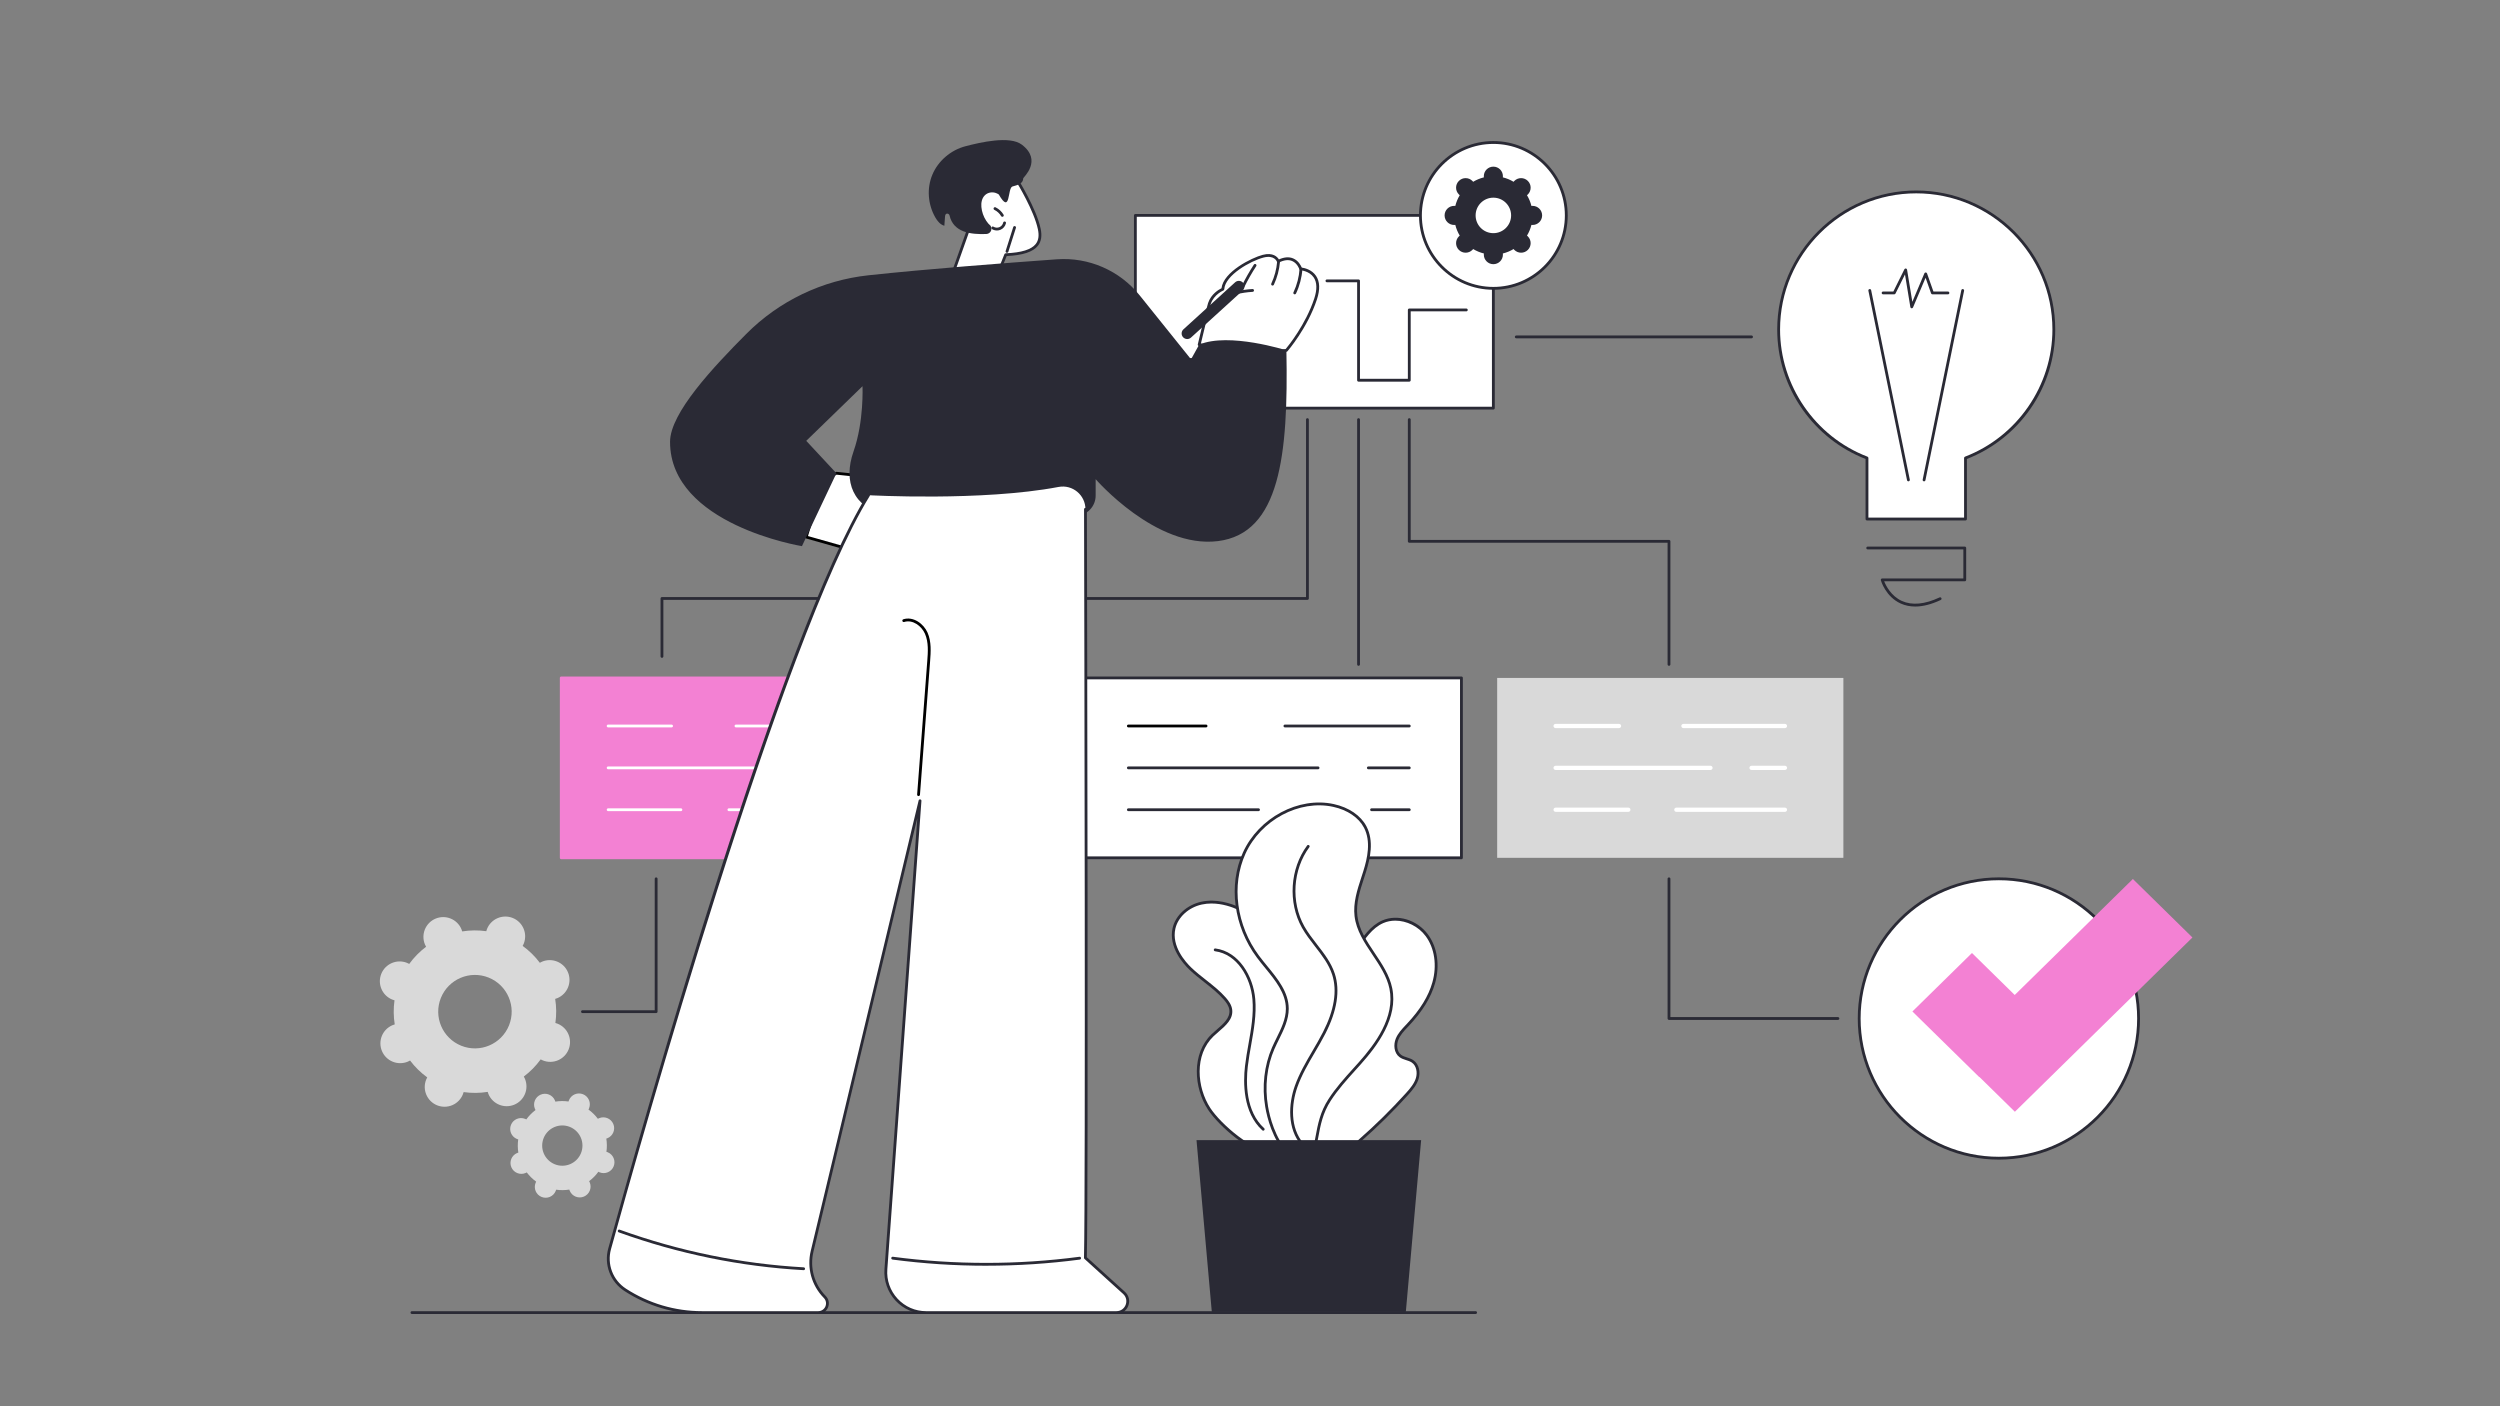 <?xml version="1.0" encoding="UTF-8"?>
<svg id="Ebene_1" xmlns="http://www.w3.org/2000/svg" viewBox="0 0 2091.97 1176.73">
  <rect x="0" y="0" width="2091.97" height="1176.73" fill="#808080" stroke="none"/>
  <defs>
    <style>
      .cls-1 {
        fill: none;
      }

      .cls-2 {
        fill: #f381d3;
      }

      .cls-3 {
        fill: #d9d9d9;
      }

      .cls-4 {
        fill: #fff;
      }

      .cls-5 {
        fill: #2a2a35;
      }
    </style>
  </defs>
  <rect class="cls-1" x="-.54" y="1" width="2092.51" height="1175.74"/>
  <g id="Decision_making">
    <g>
      <g>
        <g>
          <rect class="cls-2" x="469.65" y="567.28" width="270.41" height="150.53"/>
          <path class="cls-2" d="M740.06,718.98h-270.41c-.65,0-1.18-.53-1.18-1.18v-150.53c0-.65.53-1.18,1.18-1.18h270.41c.65,0,1.18.53,1.18,1.18v150.53c0,.65-.53,1.18-1.18,1.18ZM470.83,716.62h268.04v-148.16h-268.04v148.16Z"/>
        </g>
        <g>
          <path class="cls-4" d="M700.82,608.68h-84.97c-.65,0-1.18-.53-1.18-1.18s.53-1.18,1.18-1.18h84.97c.65,0,1.18.53,1.18,1.18s-.53,1.18-1.18,1.18Z"/>
          <path class="cls-4" d="M561.96,608.68h-53.08c-.65,0-1.18-.53-1.18-1.18s.53-1.18,1.18-1.18h53.08c.65,0,1.18.53,1.18,1.18s-.53,1.18-1.18,1.18Z"/>
          <path d="M700.82,643.72h-27.96c-.65,0-1.18-.53-1.18-1.18s.53-1.18,1.18-1.18h27.96c.65,0,1.18.53,1.18,1.18s-.53,1.18-1.18,1.18Z"/>
          <path class="cls-4" d="M638.49,643.72h-129.6c-.65,0-1.18-.53-1.18-1.18s.53-1.18,1.18-1.18h129.6c.65,0,1.18.53,1.18,1.18s-.53,1.18-1.18,1.18Z"/>
          <path class="cls-4" d="M700.82,678.76h-90.89c-.65,0-1.18-.53-1.18-1.18s.53-1.18,1.18-1.18h90.89c.65,0,1.18.53,1.18,1.18s-.53,1.18-1.18,1.18Z"/>
          <path class="cls-4" d="M569.77,678.76h-60.88c-.65,0-1.18-.53-1.18-1.18s.53-1.18,1.18-1.18h60.88c.65,0,1.18.53,1.18,1.18s-.53,1.18-1.18,1.18Z"/>
        </g>
      </g>
      <g>
        <g>
          <rect class="cls-4" x="789.4" y="567.28" width="433.5" height="150.53"/>
          <path class="cls-5" d="M1222.91,718.98h-433.5c-.65,0-1.18-.53-1.18-1.18v-150.53c0-.65.53-1.18,1.18-1.18h433.5c.65,0,1.18.53,1.18,1.18v150.53c0,.65-.53,1.18-1.18,1.18ZM790.58,716.62h431.14v-148.16h-431.14v148.16Z"/>
        </g>
        <g>
          <path class="cls-5" d="M1179.27,608.68h-104.07c-.65,0-1.18-.53-1.18-1.18s.53-1.18,1.18-1.18h104.07c.65,0,1.18.53,1.18,1.18s-.53,1.18-1.18,1.18Z"/>
          <path d="M1009.21,608.68h-65c-.65,0-1.18-.53-1.18-1.18s.53-1.18,1.18-1.18h65c.65,0,1.18.53,1.18,1.18s-.53,1.18-1.18,1.18Z"/>
          <path class="cls-5" d="M1179.27,643.72h-34.25c-.65,0-1.18-.53-1.18-1.18s.53-1.18,1.18-1.18h34.25c.65,0,1.18.53,1.18,1.18s-.53,1.18-1.18,1.18Z"/>
          <path class="cls-5" d="M1102.94,643.72h-158.73c-.65,0-1.18-.53-1.18-1.18s.53-1.18,1.18-1.18h158.73c.65,0,1.18.53,1.18,1.18s-.53,1.18-1.18,1.18Z"/>
          <path class="cls-5" d="M1179.27,678.76h-31.56c-.65,0-1.18-.53-1.18-1.18s.53-1.18,1.18-1.18h31.56c.65,0,1.18.53,1.18,1.18s-.53,1.18-1.18,1.18Z"/>
          <path class="cls-5" d="M1053.11,678.76h-108.9c-.65,0-1.18-.53-1.18-1.18s.53-1.18,1.18-1.18h108.9c.65,0,1.18.53,1.18,1.18s-.53,1.18-1.18,1.18Z"/>
        </g>
      </g>
      <path class="cls-5" d="M553.92,550.46c-.65,0-1.18-.53-1.18-1.18v-48.49c0-.65.53-1.18,1.18-1.18h538.94v-148.49c0-.65.53-1.18,1.18-1.18s1.18.53,1.18,1.18v149.68c0,.65-.53,1.18-1.18,1.18h-538.94v47.31c0,.65-.53,1.18-1.18,1.18Z"/>
      <g>
        <rect class="cls-4" x="950.06" y="180.26" width="299.57" height="161.26"/>
        <path class="cls-5" d="M1249.63,342.7h-299.57c-.65,0-1.18-.53-1.18-1.18v-161.26c0-.65.53-1.18,1.18-1.18h299.57c.65,0,1.18.53,1.18,1.18v161.26c0,.65-.53,1.18-1.18,1.18ZM951.24,340.33h297.2v-158.89h-297.2v158.89Z"/>
      </g>
      <g>
        <g>
          <path class="cls-4" d="M1718.62,275.74c0-63.59-51.55-115.14-115.14-115.14s-115.14,51.55-115.14,115.14c0,49.06,30.7,90.92,73.92,107.51v51.07h82.44v-51.07c43.22-16.58,73.92-58.45,73.92-107.51Z"/>
          <path class="cls-5" d="M1644.7,435.5h-82.44c-.65,0-1.18-.53-1.18-1.18v-50.26c-21.41-8.38-39.71-22.79-52.95-41.71-13.72-19.58-20.97-42.62-20.97-66.61,0-64.14,52.18-116.32,116.32-116.32s116.32,52.18,116.32,116.32c0,23.99-7.25,47.03-20.96,66.61-13.25,18.92-31.55,33.32-52.95,41.71v50.26c0,.65-.53,1.18-1.18,1.18ZM1563.45,433.13h80.07v-49.89c0-.49.3-.93.76-1.1,43.76-16.79,73.16-59.55,73.16-106.4,0-62.83-51.12-113.95-113.95-113.95s-113.96,51.12-113.96,113.95c0,46.85,29.4,89.61,73.16,106.4.46.18.76.61.76,1.1v49.89Z"/>
        </g>
        <path class="cls-5" d="M1602.61,507.54c-4.38,0-8.44-.84-12.16-2.53-12.54-5.71-16.43-18.89-16.59-19.45-.1-.36-.03-.74.19-1.04.22-.3.57-.47.94-.47h67.92v-24.31h-80.04c-.65,0-1.18-.53-1.18-1.18s.53-1.18,1.18-1.18h81.22c.65,0,1.18.53,1.18,1.18v26.67c0,.65-.53,1.18-1.18,1.18h-67.43c1.39,3.52,5.63,12.29,14.79,16.45,8.52,3.86,19.13,2.88,31.53-2.94.59-.28,1.3-.02,1.57.57.28.59.02,1.3-.57,1.57-7.78,3.65-14.93,5.48-21.38,5.48Z"/>
        <g>
          <path class="cls-5" d="M1596.94,402.78c-.55,0-1.04-.39-1.16-.95l-32.34-158.54c-.13-.64.28-1.26.92-1.39.64-.13,1.26.28,1.39.92l32.34,158.54c.13.64-.28,1.26-.92,1.39-.08.02-.16.02-.24.02Z"/>
          <path class="cls-5" d="M1610.03,402.78c-.08,0-.16,0-.24-.02-.64-.13-1.05-.75-.92-1.39l32.34-158.54c.13-.64.76-1.05,1.39-.92.64.13,1.05.75.92,1.39l-32.34,158.54c-.11.56-.61.95-1.16.95Z"/>
        </g>
        <path class="cls-5" d="M1599.73,257.97s-.09,0-.14,0c-.52-.06-.94-.46-1.03-.98l-4.49-27.35-7.94,16c-.2.4-.61.66-1.06.66h-9.32c-.65,0-1.18-.53-1.18-1.18s.53-1.18,1.18-1.18h8.59l9.24-18.63c.23-.46.72-.71,1.23-.64.51.08.91.47.99.98l4.42,26.93,10.09-23.87c.19-.45.64-.74,1.12-.72.49.01.92.33,1.08.79l5.36,15.17h12.15c.65,0,1.18.53,1.18,1.18s-.53,1.18-1.18,1.18h-12.99c-.5,0-.95-.32-1.12-.79l-4.62-13.08-10.49,24.83c-.19.44-.62.72-1.09.72Z"/>
      </g>
      <path class="cls-5" d="M1465.67,283.1h-196.88c-.65,0-1.18-.53-1.18-1.18s.53-1.18,1.18-1.18h196.88c.65,0,1.18.53,1.18,1.18s-.53,1.18-1.18,1.18Z"/>
      <g>
        <g>
          <circle class="cls-4" cx="1249.63" cy="180.26" r="61.02"/>
          <path class="cls-5" d="M1249.63,242.47c-34.3,0-62.21-27.91-62.21-62.21s27.91-62.21,62.21-62.21,62.21,27.91,62.21,62.21-27.91,62.21-62.21,62.21ZM1249.63,120.42c-33,0-59.84,26.85-59.84,59.84s26.84,59.84,59.84,59.84,59.84-26.84,59.84-59.84-26.85-59.84-59.84-59.84Z"/>
        </g>
        <path class="cls-5" d="M1282.45,172.27c-.33,0-.65.03-.97.06-.8-3.21-2.06-6.23-3.72-8.99.25-.2.5-.41.73-.64,3.12-3.12,3.12-8.18,0-11.3-3.12-3.12-8.18-3.12-11.3,0-.23.23-.44.48-.64.73-2.76-1.66-5.78-2.93-8.99-3.72.04-.32.06-.64.06-.97,0-4.41-3.58-7.99-7.99-7.99s-7.99,3.58-7.99,7.99c0,.33.03.65.06.97-3.21.8-6.23,2.06-8.99,3.72-.2-.25-.41-.5-.64-.73-3.12-3.12-8.18-3.12-11.3,0-3.12,3.12-3.12,8.18,0,11.3.23.23.48.44.73.64-1.66,2.76-2.93,5.78-3.72,8.99-.32-.04-.64-.06-.97-.06-4.41,0-7.99,3.58-7.99,7.99s3.58,7.99,7.99,7.99c.33,0,.65-.03.97-.06.8,3.21,2.06,6.23,3.72,8.99-.25.2-.5.41-.73.64-3.12,3.12-3.12,8.18,0,11.3,3.12,3.12,8.18,3.12,11.3,0,.23-.23.44-.48.64-.73,2.76,1.66,5.78,2.93,8.99,3.72-.04.32-.06.64-.06.97,0,4.41,3.58,7.99,7.99,7.99s7.99-3.58,7.99-7.99c0-.33-.03-.65-.06-.97,3.21-.8,6.23-2.06,8.99-3.72.2.25.41.5.64.73,3.12,3.12,8.18,3.12,11.3,0,3.12-3.12,3.12-8.18,0-11.3-.23-.23-.48-.44-.73-.64,1.66-2.76,2.93-5.78,3.72-8.99.32.04.64.06.97.06,4.41,0,7.99-3.58,7.99-7.99s-3.58-7.99-7.99-7.99ZM1249.63,195.11c-8.2,0-14.85-6.65-14.85-14.85s6.65-14.85,14.85-14.85,14.85,6.65,14.85,14.85-6.65,14.85-14.85,14.85Z"/>
        <path class="cls-5" d="M1179.27,319.37h-42.45c-.65,0-1.18-.53-1.18-1.18v-81.99h-25.28c-.65,0-1.18-.53-1.18-1.18s.53-1.18,1.18-1.18h26.46c.65,0,1.18.53,1.18,1.18v81.98h40.09v-57.64c0-.65.53-1.18,1.18-1.18h47.74c.65,0,1.18.53,1.18,1.18s-.53,1.18-1.18,1.18h-46.56v57.64c0,.65-.53,1.18-1.18,1.18Z"/>
      </g>
      <path class="cls-5" d="M1396.59,557.14c-.65,0-1.18-.53-1.18-1.18v-101.81h-216.14c-.65,0-1.18-.53-1.18-1.18v-101.86c0-.65.53-1.18,1.18-1.18s1.18.53,1.18,1.18v100.68h216.14c.65,0,1.18.53,1.18,1.18v102.99c0,.65-.53,1.18-1.18,1.18Z"/>
      <path class="cls-5" d="M1136.82,557.14c-.65,0-1.18-.53-1.18-1.18v-204.85c0-.65.53-1.18,1.18-1.18s1.18.53,1.18,1.18v204.85c0,.65-.53,1.18-1.18,1.18Z"/>
      <g>
        <g>
          <path class="cls-3" d="M466.65,856.65c-.63-.26-1.27-.46-1.91-.63.96-6.78.88-13.56-.18-20.15.64-.18,1.27-.4,1.9-.66,8.41-3.57,12.34-13.29,8.77-21.7-3.57-8.41-13.29-12.34-21.7-8.77-.63.27-1.22.58-1.8.91-4-5.33-8.83-10.1-14.37-14.12.32-.58.62-1.18.88-1.81,3.42-8.48-.67-18.12-9.15-21.55-8.48-3.42-18.12.67-21.55,9.15-.26.63-.46,1.27-.63,1.91-6.78-.96-13.56-.88-20.14.18-.18-.64-.4-1.27-.66-1.9-3.57-8.41-13.29-12.34-21.7-8.77-8.41,3.57-12.34,13.29-8.77,21.7.27.63.58,1.22.91,1.8-5.33,4.01-10.1,8.83-14.12,14.37-.58-.32-1.18-.62-1.81-.88-8.48-3.42-18.12.67-21.55,9.15-3.42,8.48.67,18.12,9.15,21.55.63.26,1.27.46,1.91.63-.96,6.78-.88,13.56.18,20.15-.64.18-1.27.4-1.9.66-8.41,3.57-12.34,13.29-8.77,21.7,3.57,8.41,13.29,12.34,21.7,8.77.63-.27,1.22-.58,1.8-.91,4.01,5.33,8.83,10.1,14.37,14.12-.32.58-.62,1.18-.88,1.81-3.42,8.48.67,18.12,9.15,21.55,8.48,3.42,18.12-.67,21.55-9.15.26-.63.46-1.27.63-1.91,6.78.96,13.56.88,20.14-.18.18.64.4,1.27.66,1.9,3.57,8.41,13.29,12.34,21.7,8.77,8.41-3.57,12.34-13.29,8.77-21.7-.27-.63-.58-1.22-.91-1.8,5.33-4.01,10.1-8.83,14.12-14.37.58.32,1.18.62,1.81.88,8.48,3.42,18.12-.67,21.55-9.15,3.42-8.48-.67-18.12-9.15-21.55ZM385.92,875.04c-15.74-6.36-23.34-24.27-16.99-40.01,6.36-15.74,24.27-23.34,40.01-16.98,15.74,6.36,23.34,24.27,16.99,40.01-6.36,15.74-24.27,23.34-40.01,16.99Z"/>
          <path class="cls-3" d="M508.5,964.16c-.35-.14-.7-.25-1.05-.34.53-3.72.48-7.44-.1-11.05.35-.1.7-.22,1.04-.36,4.61-1.96,6.77-7.29,4.81-11.9-1.96-4.61-7.29-6.77-11.9-4.81-.34.15-.67.32-.99.5-2.2-2.92-4.84-5.54-7.88-7.74.18-.32.34-.65.48-.99,1.88-4.65-.37-9.94-5.01-11.81-4.65-1.88-9.94.37-11.81,5.02-.14.35-.25.7-.34,1.05-3.72-.53-7.44-.48-11.05.1-.1-.35-.22-.7-.36-1.04-1.96-4.61-7.29-6.77-11.9-4.81-4.61,1.96-6.77,7.29-4.81,11.9.15.34.32.67.5.98-2.92,2.2-5.54,4.84-7.74,7.88-.32-.18-.65-.34-.99-.48-4.65-1.88-9.94.37-11.81,5.02-1.88,4.65.37,9.94,5.01,11.81.35.14.7.25,1.05.34-.53,3.72-.48,7.44.1,11.05-.35.1-.7.22-1.04.36-4.61,1.96-6.77,7.29-4.81,11.9,1.96,4.61,7.29,6.77,11.9,4.81.34-.15.67-.32.99-.5,2.2,2.92,4.84,5.54,7.88,7.74-.18.32-.34.65-.48.99-1.88,4.65.37,9.94,5.01,11.81,4.65,1.88,9.94-.37,11.81-5.02.14-.35.25-.7.34-1.05,3.72.53,7.44.48,11.05-.1.1.35.22.7.36,1.04,1.96,4.61,7.29,6.77,11.9,4.81,4.61-1.96,6.77-7.29,4.81-11.9-.15-.34-.32-.67-.5-.98,2.92-2.2,5.54-4.84,7.74-7.88.32.18.65.34.99.48,4.65,1.88,9.94-.37,11.81-5.01,1.88-4.65-.37-9.94-5.02-11.81ZM464.23,974.24c-8.63-3.49-12.8-13.31-9.31-21.94,3.49-8.63,13.31-12.8,21.94-9.31,8.63,3.49,12.8,13.31,9.31,21.94-3.49,8.63-13.31,12.8-21.94,9.31Z"/>
        </g>
        <path class="cls-5" d="M549.05,847.72h-61.64c-.65,0-1.18-.53-1.18-1.18s.53-1.18,1.18-1.18h60.46v-109.98c0-.65.53-1.18,1.18-1.18s1.18.53,1.18,1.18v111.16c0,.65-.53,1.18-1.18,1.18Z"/>
      </g>
      <path class="cls-5" d="M1537.96,853.45h-141.37c-.65,0-1.18-.53-1.18-1.18v-116.89c0-.65.53-1.18,1.18-1.18s1.18.53,1.18,1.18v115.71h140.18c.65,0,1.18.53,1.18,1.18s-.53,1.18-1.18,1.18Z"/>
      <g>
        <rect class="cls-3" x="1252.82" y="567.28" width="289.7" height="150.53"/>
        <g>
          <path class="cls-4" d="M1493.63,609.27h-84.97c-.98,0-1.77-.79-1.77-1.77s.79-1.77,1.77-1.77h84.97c.98,0,1.77.79,1.77,1.77s-.79,1.77-1.77,1.77Z"/>
          <path class="cls-4" d="M1354.78,609.27h-53.08c-.98,0-1.77-.79-1.77-1.77s.79-1.77,1.77-1.77h53.08c.98,0,1.77.79,1.77,1.77s-.79,1.77-1.77,1.77Z"/>
          <path class="cls-4" d="M1493.63,644.31h-27.96c-.98,0-1.77-.79-1.77-1.77s.79-1.77,1.77-1.77h27.96c.98,0,1.77.79,1.77,1.77s-.79,1.77-1.77,1.77Z"/>
          <path class="cls-4" d="M1431.31,644.31h-129.6c-.98,0-1.77-.79-1.77-1.77s.79-1.77,1.77-1.77h129.6c.98,0,1.77.79,1.77,1.77s-.79,1.77-1.77,1.77Z"/>
          <path class="cls-4" d="M1493.63,679.35h-90.89c-.98,0-1.77-.79-1.77-1.77s.79-1.77,1.77-1.77h90.89c.98,0,1.77.79,1.77,1.77s-.79,1.77-1.77,1.77Z"/>
          <path class="cls-4" d="M1362.59,679.35h-60.88c-.98,0-1.77-.79-1.77-1.77s.79-1.77,1.77-1.77h60.88c.98,0,1.77.79,1.77,1.77s-.79,1.77-1.77,1.77Z"/>
        </g>
      </g>
      <g>
        <circle class="cls-4" cx="1672.64" cy="852.27" r="116.89" transform="translate(-112.74 1432.36) rotate(-45)"/>
        <path class="cls-5" d="M1672.64,970.35c-65.11,0-118.08-52.97-118.08-118.08s52.97-118.08,118.08-118.08,118.08,52.97,118.08,118.08-52.97,118.08-118.08,118.08ZM1672.64,736.56c-63.8,0-115.71,51.91-115.71,115.71s51.91,115.71,115.71,115.71,115.71-51.91,115.71-115.71-51.91-115.71-115.71-115.71Z"/>
      </g>
      <path class="cls-5" d="M1234.78,1099.53H344.7c-.65,0-1.18-.53-1.18-1.18s.53-1.18,1.18-1.18h890.08c.65,0,1.18.53,1.18,1.18s-.53,1.18-1.18,1.18Z"/>
    </g>
    <g>
      <g>
        <g>
          <path class="cls-4" d="M1177.34,915.51c3.55-3.93,7.12-8.08,8.63-13.15,1.51-5.07.38-11.32-4.01-14.27-3.11-2.09-7.26-2.23-10.25-4.49-4.07-3.08-4.59-9.25-2.68-13.99,1.91-4.73,5.67-8.42,9.16-12.15,9.49-10.11,17.78-21.76,21.54-35.11,3.76-13.34,2.45-28.6-5.8-39.74-8.25-11.14-24.12-16.86-36.82-11.31-9.38,4.09-15.52,13.08-21.16,21.62-14.2,21.54-28.47,43.18-39.24,66.63-10.78,23.44-18.01,48.95-17.36,74.74.24,9.39,1.6,18.98,6.1,27.22,4.51,8.24,12.63,14.93,21.98,15.75,15.12,1.33,20.92-14.54,30.53-22.96,13.87-12.15,27.02-25.12,39.38-38.8Z"/>
          <path class="cls-5" d="M1109.22,978.53c-.61,0-1.24-.03-1.89-.08-9.04-.8-17.82-7.07-22.91-16.37-3.97-7.25-5.95-16.07-6.25-27.76-.6-23.44,5.28-48.76,17.47-75.27,10.84-23.59,25.33-45.55,39.33-66.78,5.2-7.88,11.66-17.69,21.67-22.05,12.75-5.56,29.19-.53,38.24,11.69,7.92,10.7,10.16,25.94,5.99,40.76-3.35,11.87-10.48,23.52-21.82,35.6l-1.01,1.07c-3.09,3.26-6.28,6.63-7.92,10.71-1.67,4.13-1.41,9.79,2.3,12.6,1.4,1.06,3.13,1.61,4.96,2.2,1.77.57,3.61,1.16,5.23,2.25,5.22,3.52,5.99,10.55,4.48,15.59-1.55,5.19-5.09,9.4-8.89,13.61h0c-12.38,13.71-25.66,26.8-39.47,38.9-2.78,2.43-5.31,5.61-7.76,8.69-5.74,7.21-11.67,14.64-21.76,14.64ZM1167.57,770.39c-3.47,0-6.87.65-9.98,2-9.37,4.09-15.62,13.57-20.64,21.19-13.96,21.16-28.39,43.04-39.16,66.47-12.03,26.18-17.84,51.15-17.25,74.22.29,11.3,2.18,19.78,5.96,26.69,4.71,8.61,12.78,14.42,21.04,15.14,10,.88,15.63-6.19,21.59-13.68,2.52-3.16,5.12-6.42,8.05-8.99,13.74-12.04,26.96-25.07,39.28-38.71h0c3.61-4,6.97-7.98,8.38-12.7,1.3-4.38.51-10.23-3.54-12.95-1.35-.91-2.94-1.42-4.63-1.96-1.94-.62-3.95-1.26-5.67-2.57-4.66-3.53-5.07-10.4-3.07-15.37,1.81-4.49,5.16-8.03,8.39-11.45l1-1.06c11.07-11.79,18.02-23.12,21.26-34.62,3.98-14.12,1.88-28.6-5.61-38.71-6.05-8.17-15.99-12.94-25.42-12.94Z"/>
        </g>
        <g>
          <g>
            <path class="cls-4" d="M1011.81,927.86c-12.19-18.66-13.24-46.13,2.83-61.58,6.57-6.32,16.36-12.24,15.25-21.3-.43-3.53-2.59-6.6-4.93-9.29-8.36-9.62-19.6-16.25-28.8-25.06-9.2-8.81-16.61-21.4-13.79-33.82,2.43-10.7,12.28-18.71,22.99-21.07,10.71-2.36,22.02.18,31.97,4.81,29.87,13.91,48.46,45.54,54.73,77.88,6.27,32.34,2.01,65.72-2.99,98.28-1.12,7.31-2.39,14.89-6.57,20.99-17.02,24.77-60.3-13.95-70.69-29.84Z"/>
            <path class="cls-5" d="M1067.2,966.95c-.1,0-.19,0-.29,0-20.19-.23-47.64-25.52-56.09-38.44h0c-11.88-18.17-14-46.73,3-63.08,1.35-1.3,2.85-2.59,4.3-3.85,5.6-4.84,11.4-9.85,10.6-16.45-.42-3.42-2.7-6.42-4.65-8.66-4.78-5.5-10.67-10.13-16.36-14.6-4.16-3.27-8.46-6.65-12.36-10.38-5.45-5.22-17.72-19.06-14.13-34.94,2.38-10.51,11.98-19.34,23.89-21.96,12.46-2.75,24.67,1.15,32.72,4.9,27.62,12.86,48.33,42.29,55.39,78.73,6.27,32.33,2.17,65.13-2.98,98.68-1.02,6.67-2.3,14.97-6.77,21.48-3.91,5.69-9.39,8.58-16.28,8.58ZM1013.82,756.03c-2.69,0-5.44.26-8.19.87-11.03,2.43-19.91,10.54-22.09,20.18-3.33,14.7,8.3,27.77,13.45,32.71,3.81,3.65,8.07,7,12.19,10.23,5.78,4.54,11.76,9.24,16.69,14.91,2.16,2.49,4.71,5.87,5.21,9.92.96,7.85-5.32,13.28-11.4,18.53-1.49,1.29-2.9,2.51-4.21,3.76-16.12,15.49-14.01,42.71-2.66,60.08h0c8.53,13.05,35.56,37.16,54.13,37.37,6.21.09,11.1-2.47,14.59-7.55,4.16-6.06,5.34-13.73,6.38-20.49,5.12-33.34,9.2-65.92,3-97.87-6.92-35.7-27.13-64.49-54.07-77.03-5.92-2.76-14.17-5.6-23.02-5.6Z"/>
          </g>
          <path class="cls-5" d="M1057.06,946.13c-.28,0-.57-.1-.8-.31-16.29-14.81-16.05-40-14.46-53.7.71-6.12,1.81-12.31,2.87-18.29,2.19-12.34,4.46-25.1,3.36-37.66-1.58-18.14-12.84-37.76-31.31-40.17-.65-.08-1.1-.68-1.02-1.32.08-.65.67-1.11,1.32-1.02,19.71,2.57,31.7,23.23,33.36,42.31,1.12,12.87-1.17,25.79-3.39,38.28-1.06,5.95-2.15,12.1-2.85,18.15-1.54,13.25-1.81,37.57,13.7,51.67.48.44.52,1.19.08,1.67-.23.26-.55.39-.87.39Z"/>
        </g>
        <g>
          <g>
            <path class="cls-4" d="M1065.45,877.05c4.7-10.79,11.76-21.19,11.74-32.96-.03-17.04-14.42-29.95-24.59-43.63-18.22-24.51-24.1-58.77-11.49-86.59,12.61-27.81,44.9-46.42,74.73-39.89,10.81,2.37,21.47,8.28,26.58,18.1,5.88,11.3,3.32,25.05-.49,37.21-3.8,12.16-8.78,24.54-7.29,37.19,2.65,22.44,24.58,38.42,29.17,60.54,4.77,22.97-10.26,45.11-25.87,62.63-8.79,9.87-18.09,19.51-25.28,30.66-8.25,12.78-9.22,24.18-12.1,38.56-3.07,15.31-13.36,17.07-23.39,6.08-9.5-10.4-14.9-25.21-17.25-38.89-2.82-16.42-1.14-33.69,5.54-49.01Z"/>
            <path class="cls-5" d="M1089.51,973.17c-4.18,0-8.78-2.56-13.22-7.42-11.53-12.63-15.94-30.16-17.54-39.49-2.92-17.03-.93-34.67,5.62-49.68h0c1.17-2.69,2.5-5.38,3.79-7.99,3.86-7.82,7.86-15.91,7.85-24.5-.02-12.96-8.84-23.71-17.36-34.11-2.35-2.87-4.79-5.84-6.99-8.81-19.4-26.1-23.96-60.55-11.62-87.78,13.23-29.18,46.63-46.99,76.06-40.55,12.65,2.77,22.63,9.59,27.37,18.7,6.37,12.25,3.13,26.8-.41,38.11-.55,1.75-1.12,3.51-1.69,5.27-3.34,10.25-6.8,20.86-5.55,31.43,1.35,11.47,7.78,21.08,14.58,31.24,6.07,9.06,12.34,18.44,14.57,29.19,5.18,24.94-12.44,48.27-26.15,63.65-1.5,1.68-3.01,3.35-4.52,5.03-7.24,8.02-14.73,16.31-20.66,25.49-6.78,10.5-8.57,20.16-10.64,31.34-.41,2.2-.83,4.47-1.3,6.81-1.51,7.55-4.92,12.42-9.59,13.72-.85.24-1.72.35-2.61.35ZM1066.53,877.53c-6.36,14.59-8.3,31.75-5.45,48.34,1.56,9.07,5.83,26.11,16.96,38.29,4.76,5.21,9.54,7.48,13.45,6.39,3.77-1.05,6.57-5.28,7.9-11.91.47-2.33.89-4.59,1.29-6.78,2.12-11.42,3.94-21.29,10.98-32.19,6.03-9.33,13.58-17.7,20.89-25.79,1.51-1.67,3.02-3.34,4.51-5.01,13.37-15,30.56-37.7,25.6-61.6-2.14-10.3-8.28-19.48-14.22-28.36-6.66-9.95-13.55-20.24-14.97-32.28-1.31-11.09,2.23-21.94,5.65-32.44.57-1.75,1.14-3.5,1.69-5.24,3.4-10.87,6.54-24.83.57-36.31-4.42-8.49-13.82-14.87-25.78-17.49-28.37-6.21-60.61,11.01-73.4,39.22-11.99,26.45-7.53,59.97,11.36,85.39,2.17,2.92,4.59,5.87,6.92,8.72,8.79,10.72,17.88,21.81,17.9,35.61.01,9.14-4.11,17.48-8.09,25.55-1.28,2.58-2.6,5.25-3.74,7.89h0Z"/>
          </g>
          <path class="cls-5" d="M1089.88,958.79c-.33,0-.66-.14-.89-.41-12.06-13.88-10.79-34.65-5.58-49.47,3.67-10.45,9.35-20.13,14.83-29.5,2.99-5.11,6.09-10.4,8.81-15.73,9.45-18.5,12.03-34.68,7.68-48.11-2.86-8.81-8.47-16.04-14.41-23.7-3.84-4.94-7.8-10.06-10.91-15.59-11.81-21.07-10.03-49.34,4.34-68.75.39-.53,1.13-.64,1.65-.25.53.39.64,1.13.25,1.65-13.83,18.69-15.55,45.91-4.18,66.19,3.02,5.38,6.93,10.42,10.71,15.3,5.81,7.48,11.81,15.22,14.79,24.42,4.55,14.04,1.92,30.84-7.82,49.91-2.76,5.39-5.87,10.71-8.88,15.85-5.43,9.27-11.04,18.86-14.64,29.09-4.99,14.19-6.26,34.02,5.13,47.13.43.49.38,1.24-.12,1.67-.22.19-.5.29-.78.29Z"/>
        </g>
      </g>
      <polygon class="cls-5" points="1189.19 954.04 1001.22 954.04 1014.02 1097.76 1176.38 1097.76 1189.19 954.04"/>
    </g>
    <g>
      <g>
        <g>
          <path class="cls-4" d="M798.62,225.16l15.2-42.81s-6.85-19.52,5.14-29.11c11.99-9.59,31.51-3.42,31.51-3.42,0,0,15.58,24.83,19.18,41.78,2.63,12.4-3.08,20.49-28.08,21.55l-4.79,12.02h-38.14Z"/>
          <path class="cls-5" d="M836.77,226.34h-38.14c-.38,0-.74-.19-.97-.5-.22-.31-.28-.72-.15-1.08l15.06-42.43c-.96-2.98-6.02-20.69,5.65-30.02,12.34-9.87,31.78-3.89,32.6-3.63.27.08.5.26.65.5.64,1.02,15.74,25.2,19.33,42.17,1.27,6,.55,10.65-2.21,14.2-4.04,5.21-12.62,8.07-26.22,8.73l-4.51,11.31c-.18.45-.61.74-1.1.74ZM800.3,223.97h35.67l4.5-11.27c.17-.43.58-.72,1.05-.74,13.3-.56,21.55-3.13,25.22-7.86,2.31-2.97,2.88-6.98,1.76-12.27-3.27-15.43-16.83-37.84-18.79-41.02-2.83-.79-19.59-4.99-30,3.34-11.2,8.96-4.83,27.61-4.76,27.8.09.26.09.53,0,.79l-14.64,41.23Z"/>
        </g>
        <path class="cls-5" d="M842.65,211.55c-.12,0-.24-.02-.36-.06-.62-.2-.97-.86-.77-1.48l6.34-20.01c.2-.62.86-.97,1.48-.77.62.2.97.86.77,1.48l-6.34,20.01c-.16.5-.62.83-1.13.83Z"/>
        <path class="cls-5" d="M855.04,121.04c-10.07-7.66-34.64-1.94-47.12,1.32-12.48,3.26-22.99,12.44-27.74,23.85-4.75,11.41-3.75,24.77,2.38,35.57,1.74,3.07,4.14,6.14,7.66,7.14.19-2.55.38-5.1.57-7.65.08-1.06.34-2.37,1.6-2.52,1.02-.12,1.96.61,2.18,1.56,3.25,14.23,17.82,15.98,30.67,15.51,3.06-.11,5.13-3,4.11-5.73-.13-.34-.22-.69-.33-1.03-1.48-1.25-2.74-2.75-3.8-4.38-2.21-3.41-3.64-7.42-4-11.47-.31-3.51.35-7.4,3.03-9.92,2.33-2.19,5.74-2.84,8.77-1.9,1,.31,1.92.77,2.76,1.33,10.05,17.53,7.12-5.39,11.45-6.67,3.93-1.16,8.85-2.02,9.03-6.88.03-.81,16.31-14.82-1.21-28.14Z"/>
        <path class="cls-5" d="M834.2,192.87c-1.44,0-2.88-.39-4.12-1.15-.56-.34-.73-1.07-.38-1.63.34-.56,1.07-.73,1.63-.38,1.47.91,3.37,1.06,4.96.38,1.59-.67,2.81-2.14,3.18-3.83.14-.64.76-1.04,1.41-.9.64.14,1.04.77.9,1.41-.53,2.43-2.28,4.54-4.57,5.51-.95.4-1.98.6-3.02.6Z"/>
        <path class="cls-5" d="M838.75,181.44c-.41,0-.8-.21-1.02-.59-1.31-2.24-3.32-4.1-5.66-5.24-.59-.29-.83-.99-.55-1.58.29-.59.99-.83,1.58-.55,2.75,1.34,5.12,3.53,6.67,6.17.33.56.14,1.29-.42,1.62-.19.11-.39.16-.6.16Z"/>
      </g>
      <g>
        <g>
          <g>
            <path class="cls-4" d="M1003.46,288.4s46.9,8.36,72.99,4.78c0,0,16.54-19.05,24.43-43,7.88-23.95-12.43-25.16-12.43-25.16,0,0-4.24-13.64-18.8-6.37,0,0-2.27-6.97-12.73-4.24-10.46,2.73-32.9,14.86-33.65,27.59,0,0-8.34,3.34-11.22,11.93-1.43,4.28-8.58,34.48-8.58,34.48Z"/>
            <path class="cls-5" d="M1061.19,295.24c-25.74,0-57.55-5.61-57.94-5.68-.32-.06-.6-.24-.78-.51-.18-.27-.24-.6-.16-.92.29-1.24,7.18-30.31,8.61-34.58,2.56-7.64,9.09-11.32,11.22-12.35,1.6-13.72,25.14-25.51,34.47-27.94,8.62-2.25,12.28,1.72,13.56,3.83,4.51-2.02,8.54-2.31,11.99-.84,4.37,1.86,6.44,5.97,7.13,7.67,2.18.29,8.33,1.57,11.94,6.89,3.24,4.78,3.5,11.42.76,19.74-7.87,23.9-24.49,43.21-24.66,43.4-.19.22-.45.36-.73.4-4.61.63-9.87.89-15.42.89ZM1004.9,287.45c7.53,1.27,47.61,7.67,70.94,4.62,2.22-2.65,16.76-20.53,23.91-42.26,2.49-7.58,2.34-13.52-.46-17.66-3.68-5.44-10.85-5.95-10.92-5.96-.49-.03-.91-.36-1.06-.83-.01-.05-1.64-5.07-6.09-6.95-3.05-1.29-6.76-.86-11.05,1.29-.31.15-.67.17-.98.03-.32-.13-.56-.4-.67-.72-.08-.23-2.13-5.86-11.31-3.47-10.76,2.81-32.07,14.71-32.77,26.52-.03.46-.32.86-.74,1.03-.08.03-7.87,3.26-10.54,11.21-1.24,3.69-6.91,27.45-8.26,33.15Z"/>
          </g>
          <path class="cls-5" d="M1064.87,238.97c-.17,0-.34-.04-.5-.11-.59-.28-.85-.98-.57-1.57,2.7-5.78,4.35-11.94,4.91-18.3.06-.65.63-1.14,1.28-1.07.65.06,1.13.63,1.07,1.28-.58,6.63-2.31,13.06-5.12,19.09-.2.43-.63.68-1.07.68Z"/>
          <path class="cls-5" d="M1083.42,246.31c-.17,0-.34-.04-.5-.11-.59-.27-.85-.97-.58-1.56l.14-.31s.03-.07.05-.1c2.78-5.97,4.48-12.59,4.92-19.15.04-.65.62-1.12,1.26-1.1.65.04,1.15.61,1.1,1.26-.47,7-2.31,14.06-5.33,20.4-.2.42-.63.67-1.07.67Z"/>
          <path class="cls-5" d="M1022.85,249.82c-.49,0-.94-.3-1.11-.78-.22-.62.1-1.29.72-1.51,8.57-3.06,15.85-5.07,25.62-5.68.66-.03,1.21.46,1.25,1.11s-.45,1.21-1.11,1.25c-9.49.59-16.59,2.56-24.97,5.55-.13.05-.27.07-.4.07Z"/>
          <path class="cls-5" d="M1040.17,240.88c-.18,0-.35-.04-.52-.12-.59-.29-.83-1-.54-1.58,3-6.09,6.4-12.07,10.11-17.77.36-.55,1.09-.7,1.64-.35.55.36.7,1.09.35,1.64-3.66,5.62-7.01,11.51-9.97,17.52-.21.42-.63.66-1.06.66Z"/>
          <path class="cls-5" d="M993.45,283.71c-1.27,0-2.54-.52-3.46-1.53-1.74-1.91-1.6-4.87.31-6.61l43.22-39.33c1.91-1.74,4.87-1.6,6.61.31,1.74,1.91,1.6,4.87-.31,6.61l-43.22,39.33c-.9.82-2.03,1.22-3.15,1.22Z"/>
        </g>
        <g>
          <path class="cls-4" d="M721.19,462.58l-46.54-13.19s14.11-49.61,25.24-53.39l40.16,4.17-18.86,62.4Z"/>
          <path d="M721.19,463.76c-.11,0-.21-.01-.32-.05l-46.54-13.19c-.3-.09-.56-.29-.71-.56-.15-.27-.19-.6-.11-.9,1.46-5.14,14.61-50.32,26-54.18.16-.05.33-.07.5-.06l40.16,4.17c.35.04.67.23.86.52.2.29.25.66.15,1l-18.86,62.4c-.15.51-.62.84-1.13.84ZM676.12,448.57l44.28,12.55,18.11-59.92-38.47-4c-8.4,3.39-19.78,37.1-23.93,51.37Z"/>
        </g>
        <g>
          <path class="cls-5" d="M671.05,457.02l28.85-61.02-25.24-27.11,47.07-45.7s1.36,29.33-7.5,54.57c-8.87,25.24-.34,47.07,27.29,53.21,21.97,4.88,119.89,2,159.05.61,9.08-.32,16.26-7.77,16.26-16.86v-13.77s50.48,58.32,102.32,51.84c51.84-6.48,59.01-71.63,57.3-159.63,0,0-48.09-15.35-72.99-4.78l-6.82,12.28-42.92-53.44c-16.75-20.86-42.68-32.16-69.37-30.25-42.59,3.06-108.55,8.11-157.57,13.37-38.75,4.16-74.91,21.5-102.38,49.15-27.42,27.6-63.7,66.08-63.71,90.21-.05,69.39,110.36,87.3,110.36,87.3Z"/>
          <path class="cls-5" d="M917.66,397.13c-.63,0-1.16-.5-1.18-1.14-.73-23.04,3.46-46.5,12.12-67.86.25-.61.94-.9,1.54-.65.6.25.9.94.65,1.54-8.54,21.05-12.67,44.18-11.95,66.89.02.65-.49,1.2-1.14,1.22-.01,0-.03,0-.04,0Z"/>
          <path class="cls-5" d="M721.19,322.88h0c-.65,0-1.18-.54-1.18-1.19.04-7.19-3.4-14.48-8.99-19.01-.51-.41-.59-1.16-.17-1.66.41-.51,1.15-.59,1.66-.17,6.23,5.05,9.91,12.84,9.87,20.86,0,.65-.53,1.18-1.18,1.18Z"/>
          <path class="cls-5" d="M653.94,388.85c-.31,0-.63-.12-.86-.37-.45-.47-.43-1.22.05-1.67l19.03-17.94c.47-.45,1.22-.43,1.67.05.45.47.43,1.22-.05,1.67l-19.03,17.94c-.23.22-.52.32-.81.32Z"/>
          <path class="cls-5" d="M1045.19,358.22c-.34,0-.66-.14-.89-.4-6.28-7.18-48.14-55.88-48.56-56.37-.42-.49-.37-1.24.13-1.67.5-.42,1.24-.37,1.67.13.4.46,37.54,43.68,47.11,54.7l2.37-8.55c.18-.63.83-1,1.45-.82.63.17,1,.83.82,1.45l-2.96,10.67c-.12.42-.45.74-.88.84-.09.02-.18.03-.26.03Z"/>
        </g>
      </g>
      <g>
        <path class="cls-4" d="M684.67,1098.35h-97.28c-22.78,0-45.07-6.59-64.18-18.99h0c-11.4-7.39-16.7-21.32-13.08-34.42,27.63-100.13,143.92-512.65,216.66-630.56,0,0,94.83,5.29,159-6.91,11.68-2.22,22.48,6.77,22.51,18.66.27,110.8,1.3,568.03-.06,626.4l32.3,29.29c6.43,5.83,2.3,16.52-6.37,16.52h-159.18c-19.66,0-35.17-16.73-33.68-36.34l28.54-391.95-90.26,376.86c-3.34,13.75.66,28.26,10.58,38.36h0c4.78,4.86,1.33,13.08-5.49,13.08Z"/>
        <path class="cls-5" d="M934.16,1099.53h-159.18c-9.7,0-19.05-4.08-25.64-11.2-6.59-7.11-9.95-16.74-9.22-26.41l27.49-377.46-86.88,362.73c-3.27,13.45.57,27.38,10.27,37.25,2.55,2.6,3.26,6.29,1.85,9.65-1.41,3.35-4.54,5.44-8.18,5.44h-97.28c-23.06,0-45.47-6.63-64.82-19.18-11.89-7.71-17.35-22.07-13.58-35.72,32.72-118.59,145.06-514.58,216.79-630.87.34-.55,1.07-.73,1.63-.39.56.34.73,1.07.39,1.63-73.42,119.01-193.25,545.89-216.52,630.26-3.49,12.66,1.57,25.97,12.59,33.11,18.96,12.3,40.93,18.8,63.54,18.8h97.28c2.67,0,4.97-1.53,6-3.99,1.03-2.46.51-5.17-1.36-7.08-10.27-10.46-14.34-25.22-10.88-39.46l90.26-376.85c.14-.6.72-.98,1.33-.89.61.09,1.04.64,1,1.25l-28.54,391.96c-.7,9.15,2.36,17.9,8.59,24.63,6.24,6.73,14.73,10.44,23.91,10.44h159.18c4.2,0,6.76-2.75,7.75-5.32.99-2.57.94-6.32-2.17-9.15l-32.3-29.29c-.25-.23-.4-.56-.39-.9,1.37-59.04.29-532.13.06-626.37,0-.65.53-1.18,1.18-1.19h0c.65,0,1.18.53,1.18,1.18.23,93.96,1.31,564.54-.05,625.89l31.9,28.93c3.35,3.03,4.41,7.54,2.79,11.75-1.63,4.21-5.44,6.83-9.96,6.83Z"/>
        <path d="M768.63,666.13s-.06,0-.09,0c-.65-.05-1.14-.62-1.09-1.27l8.49-111.78c.56-7.33,1.19-15.63-1.93-22.75-2.85-6.5-10.31-12.13-17.4-9.86-.62.2-1.29-.15-1.49-.77-.2-.62.15-1.29.77-1.49,8.34-2.66,17.02,3.73,20.28,11.17,3.36,7.66,2.7,16.28,2.13,23.88l-8.49,111.78c-.05.62-.57,1.09-1.18,1.09Z"/>
        <path class="cls-5" d="M825.29,1059.15c-26.22,0-52.43-1.72-78.46-5.16-.65-.09-1.1-.68-1.02-1.33.09-.65.68-1.1,1.33-1.02,51.79,6.84,104.32,6.85,156.12.02.66-.09,1.24.37,1.33,1.02.09.65-.37,1.24-1.02,1.33-25.97,3.42-52.13,5.13-78.28,5.13Z"/>
        <path class="cls-5" d="M672.47,1062.85s-.05,0-.07,0c-52.58-2.94-104.62-13.59-154.67-31.65-.61-.22-.93-.9-.71-1.51.22-.61.9-.94,1.51-.71,49.83,17.98,101.65,28.58,154,31.51.65.04,1.15.59,1.11,1.25-.03.63-.56,1.12-1.18,1.12Z"/>
      </g>
    </g>
  </g>
  <polygon class="cls-2" points="1834.6 784.47 1784.76 735.54 1685.9 832.58 1650.12 797.46 1600.28 846.39 1656.18 901.26 1656.31 901.14 1686.03 930.31 1834.6 784.47"/>
</svg>